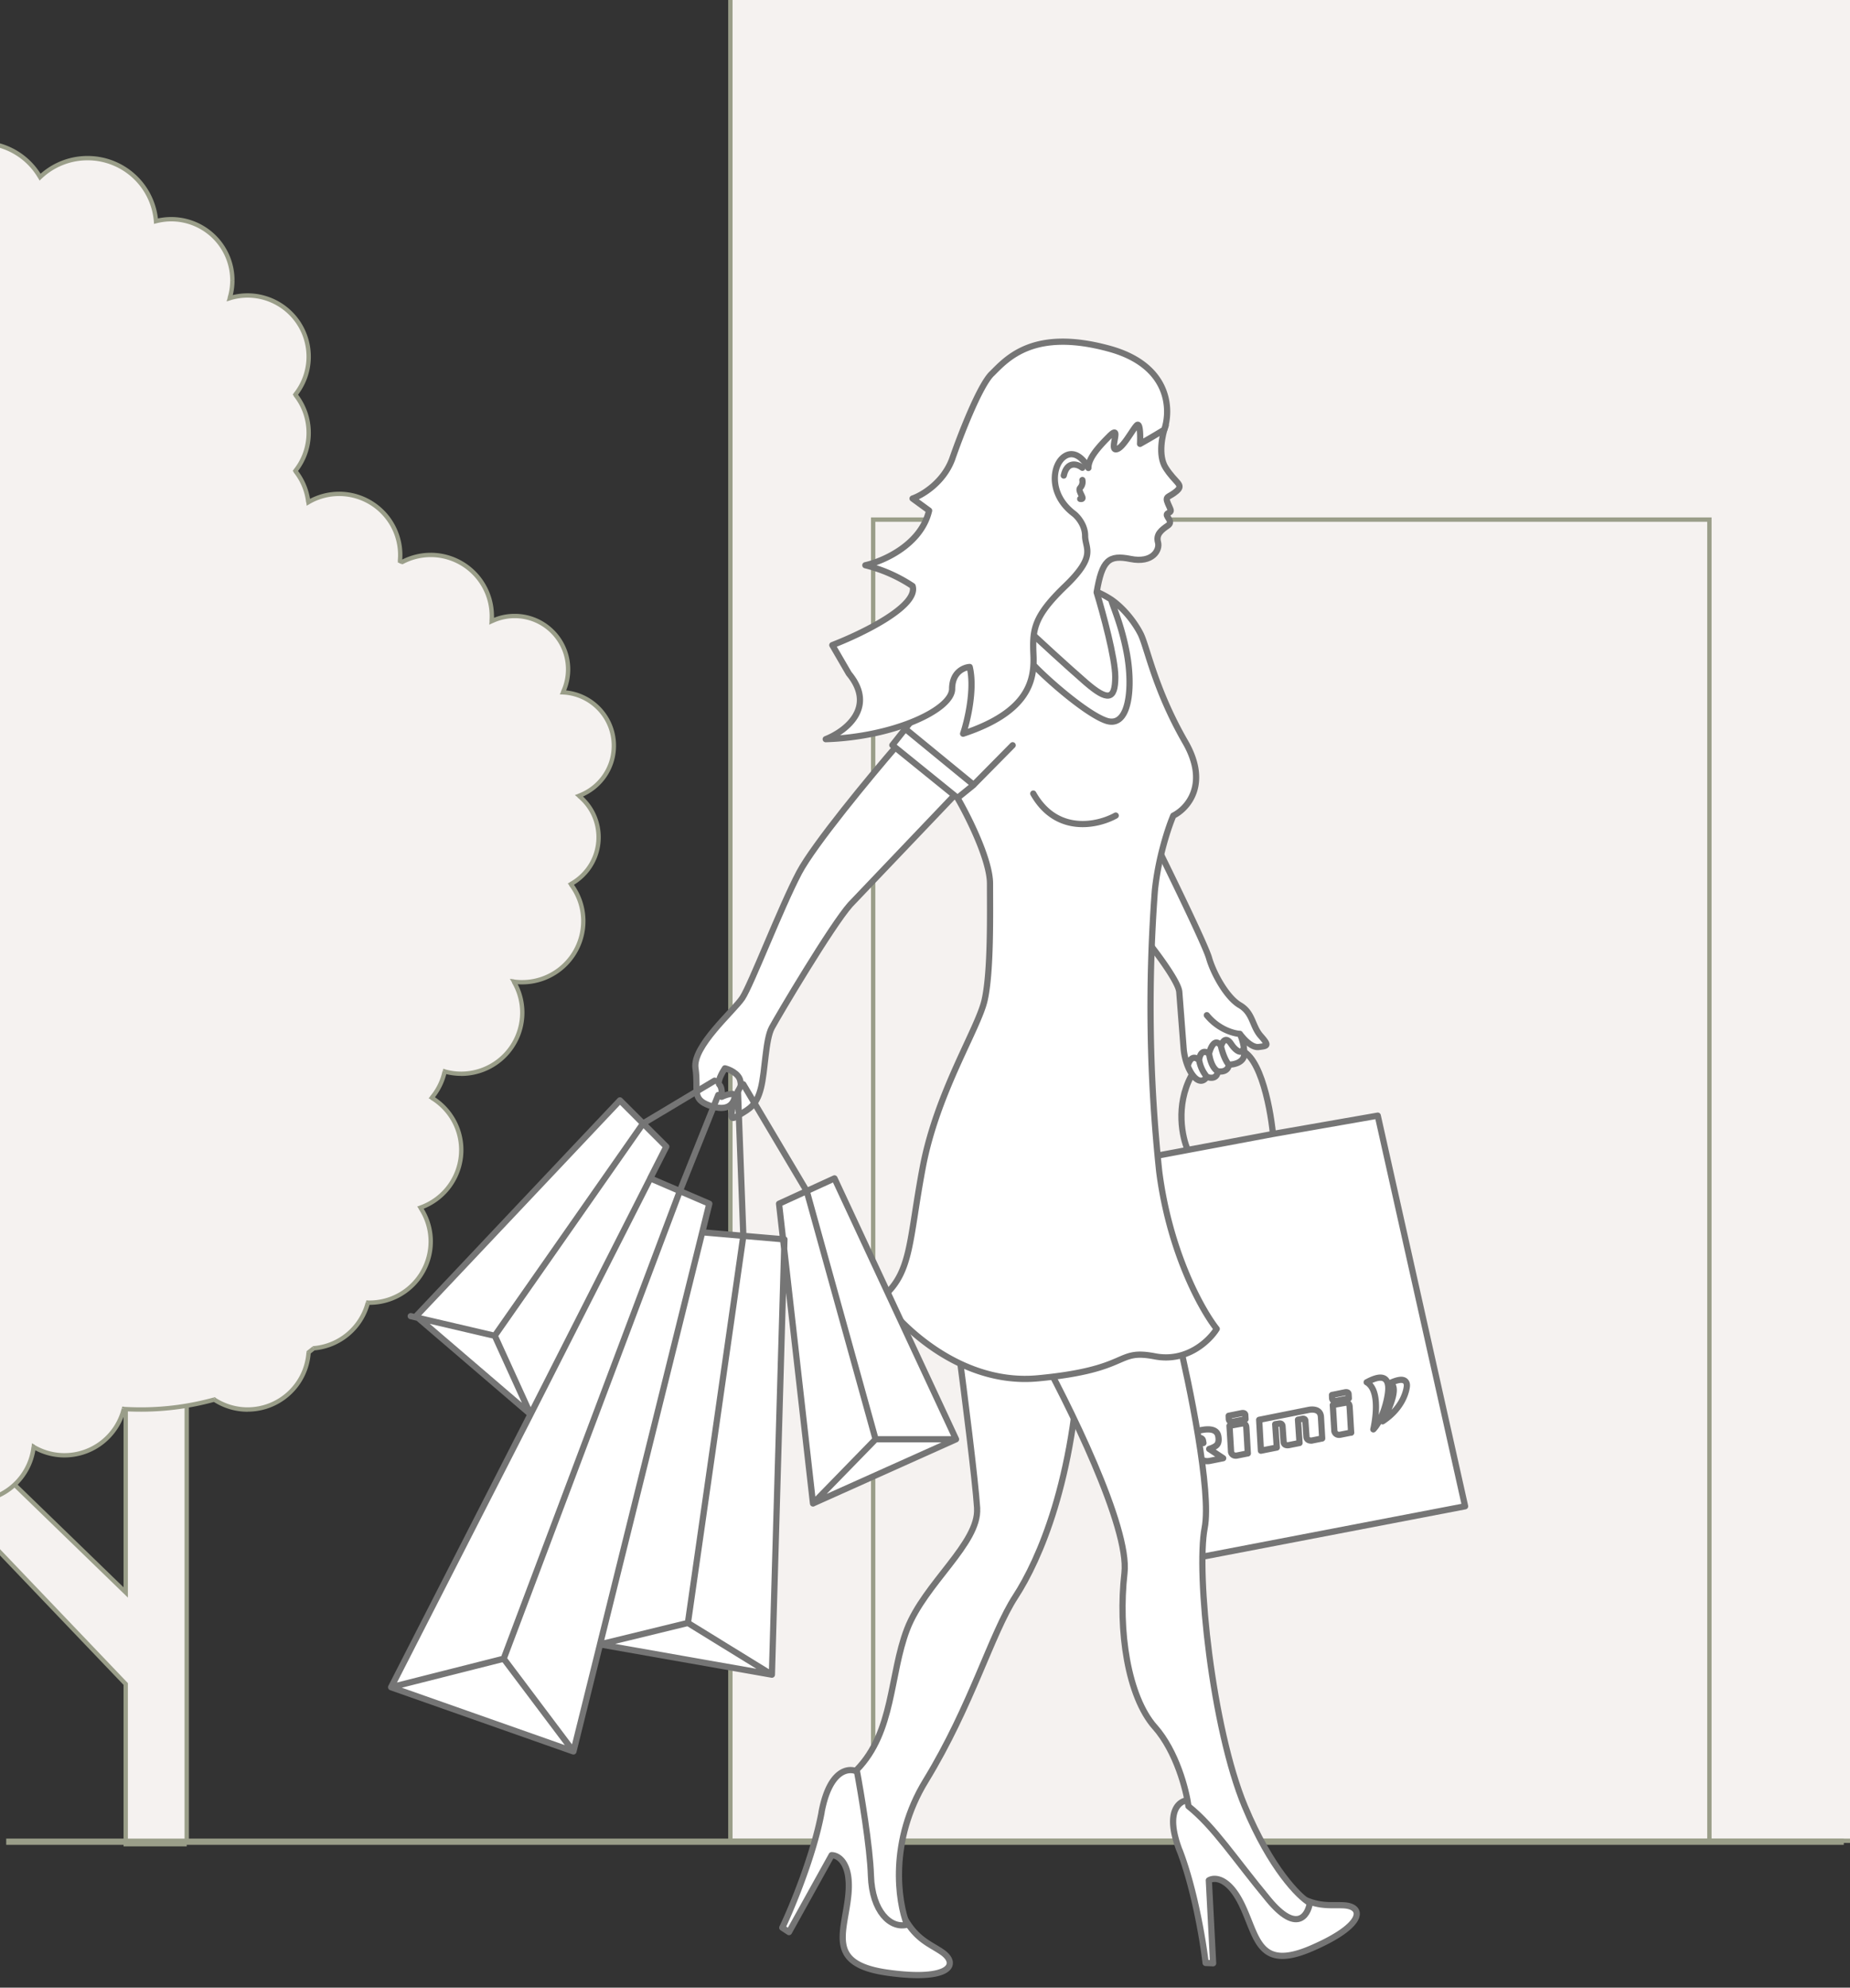<svg xmlns="http://www.w3.org/2000/svg" width="298" height="320" fill="none" xmlns:v="https://vecta.io/nano"><rect width="100%" height="100%" fill="#333333" stroke="none"/><style><![CDATA[.B{fill:#fff}.C{stroke:#757575}.D{stroke-linejoin:round}.E{stroke-linecap:round}.F{stroke:#9a9e89}.G{fill-rule:evenodd}]]></style><g clip-path="url(#A)"><g fill="#f5f2f0"><path d="M30.08 296.9v-76.15h-9.83v35.62l-40.56-39.3h-11.06l51.62 54.04v25.79h9.83z" stroke-width=".7" class="F"/><path d="M-3.11 23c-5.75 0-10.48 4.39-11.01 10a8.6 8.6 0 0 0-14.8 5.97c0 1.43.35 2.78.97 3.97a8.6 8.6 0 0 0-10.81 8.31c0 1.36.32 2.64.88 3.79a12.3 12.3 0 0 0-10.71 12.18c0 3.12 1.17 5.97 3.09 8.14-3.28 1.22-5.89 3.8-7.16 7.05a12.3 12.3 0 0 0-15.48 10.18c-5.79 1.99-9.94 7.48-9.94 13.94 0 2.96.87 5.72 2.38 8.03-4.25 1.54-7.3 5.61-7.3 10.4 0 4.08 2.22 7.65 5.51 9.57a11 11 0 0 0-3.06 7.63c0 6.1 4.95 11.05 11.06 11.05a11.3 11.3 0 0 0 1.31-.08c-.05.43-.08.86-.08 1.3 0 4.09 2.22 7.65 5.51 9.57a11 11 0 0 0-2.28 11.7c-4.7 1.28-8.15 5.57-8.15 10.67 0 4.1 2.23 7.67 5.54 9.58-3.28 1.59-5.54 4.95-5.54 8.84 0 5.43 4.4 9.83 9.83 9.83.1 0 .21 0 .31-.01-.2.79-.31 1.61-.31 2.46 0 3.89 2.26 7.25 5.54 8.84a9.8 9.8 0 0 0-.62 3.44c0 5.43 4.4 9.83 9.83 9.83a9.8 9.8 0 0 0 6.59-2.54l1.25.63c1.27 3.96 4.98 6.82 9.37 6.82a9.8 9.8 0 0 0 3.45-.62c1.59 3.28 4.96 5.53 8.85 5.53 5.06 0 9.22-3.81 9.77-8.72a9.8 9.8 0 0 0 4.97 1.35c5.06 0 9.22-3.81 9.77-8.72a9.8 9.8 0 0 0 4.98 1.35c4.61 0 8.48-3.17 9.54-7.45.91.06 1.83.08 2.75.08 4.1 0 8.06-.56 11.83-1.6a9.8 9.8 0 0 0 5.38 1.6c5.22 0 9.49-4.06 9.81-9.2l.84-.66c4.22-.35 7.68-3.35 8.71-7.34h.14.07c.03 0 .07 0 .1 0 5.43 0 9.83-4.4 9.83-9.83a9.8 9.8 0 0 0-1.66-5.47c3.83-1.34 6.58-4.99 6.58-9.27a9.8 9.8 0 0 0-4.76-8.42 9.8 9.8 0 0 0 2.08-4.23c.85.24 1.75.37 2.68.37 5.43 0 9.83-4.4 9.83-9.83a9.8 9.8 0 0 0-1.37-5.01c.45.06.91.09 1.37.09 5.43 0 9.83-4.4 9.83-9.83a9.8 9.8 0 0 0-2.02-5.96 8.6 8.6 0 0 0 1.31-14.22 8.6 8.6 0 0 0-2.58-16.66c.53-1.12.83-2.37.83-3.69a8.6 8.6 0 0 0-8.6-8.6c-1.33 0-2.59.3-3.72.84.02-.28.04-.56.04-.84 0-5.43-4.4-9.83-9.83-9.83a9.8 9.8 0 0 0-4.61 1.14l-.36-.15c.03-.33.05-.66.05-.99 0-5.43-4.4-9.83-9.83-9.83a9.8 9.8 0 0 0-4.98 1.35 9.8 9.8 0 0 0-2.09-5.04 9.8 9.8 0 0 0 0-12.28 9.8 9.8 0 0 0 2.16-6.14c0-5.43-4.4-9.83-9.83-9.83-1.01 0-1.98.15-2.89.43a9.8 9.8 0 0 0 .43-2.89c0-5.43-4.4-9.83-9.83-9.83-.86 0-1.7.11-2.49.32-.46-5.68-5.22-10.14-11.03-10.14-2.96 0-5.65 1.16-7.64 3.06C4.55 25.22.98 23-3.11 23z" class="G"/></g><path d="M-14.12 33l-.25.24.53.55.07-.76-.35-.03zm-13.83 9.94l-.09.34.77.2-.37-.7-.31.16zm-9.93 12.1l.04.35.49-.06-.22-.44-.31.15zm-7.62 20.32l.12.33.48-.18-.34-.38-.26.23zm-7.16 7.05l-.09.34.3.08.11-.29-.33-.13zm-15.48 10.18l.11.33.2-.07.03-.21-.35-.05zm-7.57 21.97l.12.33.42-.15-.24-.37-.29.19zm-1.78 19.96l.25.24.31-.32-.38-.22-.18.3zm9.31 18.61l.35.04.05-.44-.44.05.04.35zm5.44 10.87l.25.24.31-.32-.38-.22-.18.3zm-2.28 11.7l.09.34.38-.1-.14-.36-.33.13zm-2.61 20.25l.15.31.59-.29-.57-.33-.17.3zm4.6 18.66l.34.09.12-.45-.47.01.01.35zm5.23 11.3l.33.12.11-.3-.29-.14-.15.31zm15.81 10.73l.16-.31-.22-.11-.18.16.23.26zm1.25.63l.33-.11-.05-.14-.14-.07-.15.32zm12.81 6.2l.31-.15-.14-.29-.3.11.12.33zm18.62-3.18l.18-.3-.46-.27-.06.54.35.04zm14.75-7.37l.18-.3-.47-.27-.06.54.35.04zm14.52-6.1l.02-.35-.29-.02-.07.28.34.08zm14.58-1.51l.19-.29-.13-.09-.15.04.09.34zm15.19-7.6l-.21-.28-.13.1-.01.16.35.02zm.84-.66l-.03-.35-.11.01-.08.07.22.27zm8.71-7.34l.01-.35-.28-.01-.07.27.34.09zm.14 0l-.01.35h0v-.35zm.07 0v.35h0v-.35zm8.27-15.29l-.12-.33-.43.15.25.38.29-.19zm1.82-17.69l-.27-.23-.26.31.35.21.18-.3zm2.08-4.23l.1-.34-.36-.1-.08.36.34.07zm11.14-14.47l.05-.35-.72-.1.37.63.3-.18zm9.19-15.69l-.17-.31-.36.2.25.32.28-.21zm1.31-14.22l-.12-.33-.58.21.48.39.22-.27zm-2.58-16.66l-.32-.15-.23.48.53.02.02-.35zM79.21 99.99l-.35-.03-.05.61.55-.26-.15-.32zm-14.4-9.53l-.14.32.15.07.15-.08-.16-.31zm-.36-.15l-.35-.03-.03.26.24.1.14-.32zm-14.76-9.47l-.35.04.06.54.47-.27-.18-.3zm-2.09-5.04l-.27-.22-.18.22.18.22.27-.22zm0-12.28l-.27-.22-.18.22.18.22.27-.22zM37.02 48l-.33-.1-.19.63.63-.19-.1-.33zM25.13 35.6l-.35.03.03.42.4-.11-.09-.34zM6.46 28.51l-.3.18.22.38.32-.31-.24-.25zm-20.24 4.52a10.7 10.7 0 0 1 10.66-9.68v-.7a11.4 11.4 0 0 0-11.36 10.31l.7.07zm-6.54-2.31c2.33 0 4.44.97 5.94 2.52l.5-.49c-1.63-1.69-3.91-2.74-6.44-2.74v.7zm-8.25 8.25c0-4.55 3.7-8.25 8.25-8.25v-.7c-4.94 0-8.95 4.01-8.95 8.95h.7zm.93 3.81a8.2 8.2 0 0 1-.93-3.81h-.7a8.9 8.9 0 0 0 1.01 4.13l.62-.32zm-2.51.23c.73 0 1.44.09 2.11.27l.18-.68c-.73-.19-1.5-.3-2.29-.3v.7zm-8.25 8.25c0-4.55 3.7-8.25 8.25-8.25v-.7c-4.94 0-8.95 4.01-8.95 8.95h.7zm.84 3.63a8.2 8.2 0 0 1-.84-3.63h-.7a8.9 8.9 0 0 0 .91 3.94l.63-.31zm-10.67 12.34c0-6.07 4.53-11.08 10.4-11.83l-.09-.69c-6.21.8-11.01 6.1-11.01 12.53h.7zm3 7.91a11.9 11.9 0 0 1-3-7.91h-.7a12.6 12.6 0 0 0 3.17 8.37l.52-.46zm-7.1 7.41a12 12 0 0 1 6.96-6.85l-.24-.66a12.7 12.7 0 0 0-7.37 7.25l.65.25zm-3.62-.22c1.11 0 2.18.15 3.2.43l.19-.67c-1.08-.3-2.22-.46-3.39-.46v.7zm-11.83 10.32c.79-5.83 5.78-10.32 11.83-10.32v-.7c-6.4 0-11.69 4.76-12.53 10.93l.69.09zm-9.94 13.89a14.4 14.4 0 0 1 9.71-13.61l-.23-.66a15.1 15.1 0 0 0-10.18 14.27h.7zm2.32 7.84a14.3 14.3 0 0 1-2.32-7.84h-.7a15 15 0 0 0 2.43 8.22l.59-.38zm-7.24 10.59a10.7 10.7 0 0 1 7.06-10.07l-.24-.66a11.4 11.4 0 0 0-7.53 10.73h.7zm5.34 9.26a10.7 10.7 0 0 1-5.34-9.26h-.7a11.4 11.4 0 0 0 5.69 9.87l.35-.61zm-2.88 7.93c0-2.87 1.13-5.47 2.96-7.39l-.51-.48c-1.95 2.05-3.15 4.82-3.15 7.87h.7zm10.71 10.7a10.7 10.7 0 0 1-10.71-10.7h-.7a11.4 11.4 0 0 0 11.41 11.4v-.7zm1.27-.07a10.8 10.8 0 0 1-1.27.07v.7c.46 0 .91-.03 1.35-.08l-.08-.69zm.31 1.65a10.8 10.8 0 0 1 .07-1.26l-.7-.08a11.5 11.5 0 0 0-.08 1.34h.7zm5.34 9.26a10.7 10.7 0 0 1-5.34-9.26h-.7a11.4 11.4 0 0 0 5.69 9.87l.35-.61zm-2.88 7.93c0-2.87 1.13-5.47 2.96-7.39l-.51-.48c-1.95 2.05-3.15 4.82-3.15 7.87h.7zm.75 3.94c-.48-1.22-.75-2.55-.75-3.94h-.7c0 1.48.28 2.9.8 4.2l.65-.26zm-8.13 10.8a10.7 10.7 0 0 1 7.89-10.33l-.18-.68a11.4 11.4 0 0 0-8.41 11h.7zm5.37 9.28a10.7 10.7 0 0 1-5.37-9.28h-.7a11.4 11.4 0 0 0 5.72 9.88l.35-.61zm-5.37 9.15c0-3.75 2.18-6.99 5.34-8.53l-.31-.63c-3.4 1.65-5.74 5.13-5.74 9.16h.7zm9.48 9.48a9.5 9.5 0 0 1-9.48-9.48h-.7a10.2 10.2 0 0 0 10.18 10.18v-.7zm.3 0h-.3v.7a11.4 11.4 0 0 0 .32 0l-.02-.7zm.05 2.81a9.5 9.5 0 0 1 .3-2.37l-.68-.17a10.2 10.2 0 0 0-.32 2.55h.7zm5.34 8.53c-3.16-1.54-5.34-4.78-5.34-8.53h-.7a10.2 10.2 0 0 0 5.73 9.16l.31-.63zm-.42 3.76c0-1.17.21-2.29.6-3.32l-.66-.25c-.42 1.11-.64 2.31-.64 3.56h.7zm9.48 9.48a9.5 9.5 0 0 1-9.48-9.48h-.7a10.2 10.2 0 0 0 10.18 10.18v-.7zm6.36-2.45c-1.68 1.52-3.91 2.45-6.36 2.45v.7c2.63 0 5.02-1 6.83-2.63l-.47-.52zm1.63.57l-1.24-.62-.32.62 1.26.63.3-.63zm9.21 6.79a9.5 9.5 0 0 1-9.03-6.58l-.67.21a10.2 10.2 0 0 0 9.7 7.07v-.7zm3.32-.6c-1.03.39-2.15.6-3.32.6v.7a10.2 10.2 0 0 0 3.57-.64l-.25-.66zm8.97 5.51a9.5 9.5 0 0 1-8.53-5.34l-.63.31a10.2 10.2 0 0 0 9.16 5.73v-.7zm9.42-8.41a9.5 9.5 0 0 1-9.42 8.41v.7a10.2 10.2 0 0 0 10.12-9.03l-.7-.08zm5.32 1.04c-1.75 0-3.39-.47-4.8-1.3l-.35.6c1.51.89 3.27 1.4 5.15 1.4v-.7zm9.42-8.41a9.5 9.5 0 0 1-9.42 8.41v.7a10.2 10.2 0 0 0 10.12-9.03l-.7-.08zm5.33 1.04c-1.75 0-3.39-.47-4.8-1.3l-.35.6c1.51.89 3.28 1.4 5.16 1.4v-.7zm9.2-7.19a9.5 9.5 0 0 1-9.2 7.19v.7a10.2 10.2 0 0 0 9.88-7.72l-.68-.17zm3.09-.18c-.92 0-1.83-.03-2.73-.08l-.04.7a45.4 45.4 0 0 0 2.77.08v-.7zm11.74-1.59c-3.74 1.03-7.67 1.59-11.74 1.59v.7c4.13 0 8.13-.56 11.92-1.61l-.19-.68zm5.47 1.59c-1.91 0-3.7-.57-5.19-1.54l-.38.59c1.6 1.05 3.51 1.66 5.57 1.66v-.7zm9.46-8.87a9.5 9.5 0 0 1-9.46 8.87v.7a10.2 10.2 0 0 0 10.16-9.53l-.7-.04zm.96-.91l-.83.66.43.55.84-.67-.44-.54zm8.59-7.16a9.5 9.5 0 0 1-8.4 7.08l.06.7a10.2 10.2 0 0 0 9.02-7.6l-.68-.17zm.48-.26c-.05 0-.09 0-.14 0l-.02.7h.15l.01-.7zm.07 0h-.07l-.01.7h.07l.01-.7zm.09 0c-.03 0-.06 0-.09 0l-.01.7c.03 0 .07 0 .1 0v-.7zm9.48-9.48a9.5 9.5 0 0 1-9.48 9.48v.7a10.2 10.2 0 0 0 10.18-10.18h-.7zm-1.6-5.27c1.01 1.51 1.6 3.32 1.6 5.27h.7c0-2.09-.63-4.04-1.72-5.66l-.58.39zm6.52-9.47a9.5 9.5 0 0 1-6.34 8.94l.23.66a10.2 10.2 0 0 0 6.81-9.6h-.7zm-4.59-8.12c2.75 1.66 4.59 4.68 4.59 8.12h.7c0-3.7-1.98-6.94-4.93-8.72l-.36.6zm1.92-4.6c-.33 1.53-1.03 2.92-2.01 4.08l.54.45c1.05-1.24 1.8-2.74 2.16-4.38l-.68-.15zm3.02.09a9.5 9.5 0 0 1-2.58-.36l-.19.67a10.2 10.2 0 0 0 2.77.38v-.7zm9.48-9.48a9.5 9.5 0 0 1-9.48 9.48v.7a10.2 10.2 0 0 0 10.18-10.18h-.7zm-1.32-4.83a9.4 9.4 0 0 1 1.32 4.83h.7c0-1.89-.52-3.67-1.42-5.19l-.6.36zm1.67-.43c-.45 0-.89-.03-1.32-.09l-.1.69c.46.06.94.1 1.42.1v-.7zm9.48-9.48a9.5 9.5 0 0 1-9.48 9.48v.7a10.2 10.2 0 0 0 10.18-10.18h-.7zm-1.95-5.75c1.22 1.6 1.95 3.59 1.95 5.75h.7c0-2.32-.78-4.46-2.09-6.18l-.56.42zm4.41-7.76c0 3.12-1.74 5.84-4.3 7.24l.34.61c2.78-1.52 4.66-4.47 4.66-7.85h-.7zm-3.04-6.4c1.86 1.51 3.04 3.82 3.04 6.4h.7c0-2.8-1.29-5.3-3.3-6.94l-.44.54zm5.5-8.34c0 3.55-2.25 6.58-5.4 7.74l.24.66c3.42-1.26 5.86-4.54 5.86-8.4h-.7zm-7.87-8.24c4.38.2 7.87 3.81 7.87 8.24h.7c0-4.8-3.79-8.72-8.54-8.94l-.03.7zm.5-4.04a8.2 8.2 0 0 1-.8 3.54l.63.3a8.9 8.9 0 0 0 .87-3.84h-.7zm-8.25-8.25c4.56 0 8.25 3.69 8.25 8.25h.7c0-4.94-4.01-8.95-8.95-8.95v.7zm-3.57.81c1.08-.52 2.29-.81 3.57-.81v-.7c-1.39 0-2.7.31-3.87.88l.3.63zm-.47-1.16a9.6 9.6 0 0 1-.03.81l.7.06c.02-.29.04-.58.04-.87h-.7zm-9.48-9.48a9.5 9.5 0 0 1 9.48 9.48h.7a10.2 10.2 0 0 0-10.18-10.18v.7zm-4.44 1.1c1.33-.7 2.84-1.1 4.44-1.1v-.7c-1.72 0-3.35.43-4.77 1.18l.33.62zm-.66-.14l.36.15.28-.64-.36-.15-.27.65zm-.17-1.31a9.6 9.6 0 0 1-.05.96l.7.07a10.3 10.3 0 0 0 .05-1.03h-.7zm-9.48-9.48a9.5 9.5 0 0 1 9.48 9.48h.7a10.2 10.2 0 0 0-10.18-10.18v.7zm-4.8 1.3c1.41-.83 3.05-1.3 4.8-1.3v-.7c-1.88 0-3.64.51-5.16 1.4l.35.6zm-2.55-5.12c1.09 1.36 1.82 3.03 2.02 4.86l.7-.08c-.22-1.96-1-3.75-2.17-5.22l-.55.44zm2.08-6.36c0 2.24-.78 4.3-2.08 5.92l.55.44c1.4-1.74 2.23-3.95 2.23-6.36h-.7zm-2.08-5.92c1.3 1.62 2.08 3.68 2.08 5.92h.7c0-2.41-.84-4.62-2.23-6.36l-.55.44zm2.08-6.36c0 2.24-.78 4.3-2.08 5.92l.55.44c1.4-1.74 2.23-3.95 2.23-6.36h-.7zm-9.48-9.48a9.5 9.5 0 0 1 9.48 9.48h.7a10.2 10.2 0 0 0-10.18-10.18v.7zm-2.79.42a9.5 9.5 0 0 1 2.79-.42v-.7a10.2 10.2 0 0 0-2.99.45l.21.67zm-.02-3.22c0 .97-.15 1.91-.42 2.79l.67.21c.29-.95.45-1.95.45-2.99h-.7zm-9.48-9.48a9.5 9.5 0 0 1 9.48 9.48h.7a10.2 10.2 0 0 0-10.18-10.18v.7zm-2.4.31a9.5 9.5 0 0 1 2.4-.31v-.7a10.2 10.2 0 0 0-2.58.33l.18.68zM14.1 25.81a10.7 10.7 0 0 1 10.68 9.82l.7-.06A11.4 11.4 0 0 0 14.1 25.11v.7zm-7.4 2.96a10.7 10.7 0 0 1 7.4-2.96v-.7a11.4 11.4 0 0 0-7.88 3.15l.48.51zm-9.82-5.42a10.7 10.7 0 0 1 9.27 5.34l.61-.35a11.4 11.4 0 0 0-9.88-5.69v.7z" fill="#9a9e89"/><g fill="#f5f2f0" stroke-width=".7" class="F"><path d="M117.65-.35h180.7v296.7h-180.7z"/><path d="M140.65 83.65h134.7v212.7h-134.7z"/></g><path d="M1 296.5h296" class="F"/><path d="M236 242.5l-14.07-62.89-16.88 2.95-13.72 2.57-6.33 1.19 6.86 64.65L236 242.5z" class="B"/><g class="C D"><path d="M191.33 185.13l-6.33 1.19 6.86 64.65L236 242.5l-14.07-62.89-16.88 2.95m-13.72 2.57c-.88-1.96-2-7.08.53-11.88m-.53 11.88l13.72-2.57m0 0c-.47-4.75-2.36-14.12-6.16-13.55" class="E"/><g class="B G"><path d="M200.59 227.78l.04.7-2 .4c-.69.14-.69-.43-.69-.43l-.02-.52 2.08-.42c.56-.11.59.26.59.26zm.41 6.2l-1.74.35c-.57.11-.9-.25-.96-.58.01 0-.25-4.2-.25-4.2l2.09-.39s.55-.07.61.59c.03.2.24 4.16.25 4.24zm1.83-5.4l8-1.6c.45-.09 1.86-.22 1.95 1.14l.2 3.46-1.69.34s-.79.08-.84-.58l-.18-2.6c-.03-.45-.54-.31-.54-.31l-.65.13.25 3.75-1.61.32s-.9.25-.95-.5l-.18-2.52c-.05-.54-.54-.43-.54-.43l-.64.11.26 3.75-2.56.51-.28-4.97zm-8.05 4.7v-.01s.8-.24 1.18-.59.38-.95.28-1.48c-.09-.42-.39-1.43-2.76-.96l-4.28.86.33 5.16 2.65-.53c0-.01-.16-2.24-.16-2.27.01 0 1.52 1.48 1.52 1.48s.45.43 1.35.25l2.14-.43-2.25-1.49zm-.93-.98l-1.77.36-.06-.99s1.23-.29 1.45-.13c.01 0 .25.09.3.35a5.2 5.2 0 0 1 .08.42zm23.38-7.87l.04.7-2 .4c-.69.14-.69-.43-.69-.43l-.02-.52 2.08-.42c.58-.12.59.26.59.26zm.41 6.2l-1.74.35c-.57.11-.89-.25-.96-.58.01 0-.25-4.2-.25-4.2l2.09-.38s.56-.07.61.59c.03.2.24 4.17.26 4.24zm2.51-8.09s1.24-.72 2.13-.75 1.46.56 1.33 2.14c-.12 1.58-.99 4.75-2.39 6.19-.01 0 1.48-6.1-1.07-7.59zm3.78.12s1.09-.54 1.82-.52c.73.03.91.56.87 1.02s-.45 3.37-3.91 5.66c.01 0 3.03-5.42 1.22-6.16z"/></g></g><path d="M189.97 159.72c-.12-1.89-4.97-7.97-4.97-7.97l1.24-15.76c2.6 5.25 7.95 16.25 8.52 18.24.71 2.48 2.84 6.37 4.97 7.61s1.95 3.36 3.37 4.96 1.06 1.59-.35 1.77c-1.14.14-2.48-1.36-3.02-2.12a7.9 7.9 0 0 1 .71 3.19c0 1.42-1.66 1.77-2.48 1.77-.14 1.13-1.24 1.18-1.77 1.06-.14 1.28-1.24 1.12-1.77.88-1.24 1.95-3.37-.88-3.73-4.43-.28-2.83-.59-7.32-.71-9.21z" class="B"/><g class="C D"><path d="M194.4 173.35c-1.24 1.95-3.37-.88-3.73-4.43l-.71-9.21c-.12-1.89-4.97-7.97-4.97-7.97l1.24-15.76c2.6 5.25 7.95 16.25 8.52 18.24.71 2.48 2.84 6.37 4.97 7.61s1.95 3.36 3.37 4.96 1.06 1.59-.35 1.77c-1.14.14-2.48-1.36-3.02-2.12m-5.32 6.91c.53.24 1.63.39 1.77-.88m-1.77.88a5.6 5.6 0 0 1-1.24-2.66m3.02 1.77c.53.12 1.63.07 1.77-1.06m-1.77 1.06c-.35-.12-1.13-.85-1.42-2.83m3.19 1.77c.83 0 2.48-.35 2.48-1.77a7.9 7.9 0 0 0-.71-3.19m-1.78 4.96c-.24-.24-.82-1.13-1.24-2.83m3.02-2.12c-1.01-.06-3.48-.74-5.32-3.01m-3.02 7.97c.18-.65.78-1.7 1.77-.71m0 0c.06-.71.46-1.91 1.6-1.06m0 0c.24-1 .96-2.66 1.95-1.24.18-.65.75-1.63 1.6-.35 1.06 1.59 1.89 1.42 1.95.89" class="E"/><g class="B"><path d="M132.33 291.77c1.3-6.93 4.4-7.25 5.79-6.54a125.4 125.4 0 0 1 4.88 16.09c2.53 10.43 5.79 10.96 8.68 12.91s1.45 4.77-8.68 3.36-6.87-6.54-6.33-12.73c.43-4.95-1.63-6.19-2.71-6.19l-6.87 12.38-1.08-.71c1.57-3.3 5.03-11.63 6.33-18.56zm57.68 6.15c-2.4-6.25-.11-8 1.34-8.1 1.56 1.15 6.1 4.89 11.84 10.67 7.17 7.23 10.01 6.08 13.27 6.25s3.51 3.17-5.21 6.93-8.69-1.97-11.32-7.25c-2.11-4.22-4.35-4.23-5.21-3.7l.69 13.35-1.21-.05c-.39-3.43-1.78-11.86-4.18-18.1z"/><path d="M157.4 242.83c-.28-4.49-2.12-18.95-3-25.62 6.82-6.96 20.28-16.71 19.57 0-.88 20.88-6.52 33.87-10.4 39.83s-7.05 17.55-14.46 29.66c-5.93 9.69-4.47 19.48-3 23.16-2.64.7-5.64-2.11-5.82-7.9-.14-4.63-1.59-13.28-2.29-17.02 6-6.14 5.29-15.27 8.11-22.64s11.64-13.86 11.28-19.48z"/><path d="M186.03 278.04c3.49 3.97 5.06 10.16 5.41 12.75 4.19 3.36 7.33 8.32 12.92 15.06 4.47 5.38 6.29 2.6 6.63.53-1.75-1-6.29-5.53-10.48-15.59-5.24-12.58-7.86-37.55-6.46-44.81 1.12-5.81-2.44-23.09-4.36-31l-22.7 1.77c5.06 9.09 14.98 29.12 14.14 36.49-1.05 9.21.52 19.84 4.89 24.8zM128.71 140.5c2.39-4.53 11.53-15.56 15.81-20.51l9.48 7.78-17.03 17.86c-2.99 3.36-11.59 17.86-12.64 19.81s-1.05 6.9-1.76 9.73-1.93 3.36-3.34 4.24-1.76 1.06-1.05-1.77 1.41-2.3 1.05-3.71c-.28-1.13-1.76-1.77-2.46-1.94-.47.71-1.3 2.23-.88 2.65s.41 1.47.35 1.94c.76-.35 2.25-.85 2.11 0-.17 1.06-1.05 2.48-4.04 1.41s-1.76-2.48-2.28-6.01 6.15-9.2 7.55-11.32 6.15-14.5 9.13-20.16z"/></g></g><path d="M154.23 128.45l-10.49-8.49 2.1-2.65 2.1-2.66c4.19-13.09 25.51-20 27.96-19.64.65.09 2.27.91 3.1 1.49 2.27 1.57 4 4.03 4.77 5.59 1.05 2.12 2.27 8.85 7.16 17.34 3.92 6.79.35 10.74-1.92 11.86-.76 1.77-2.41 6.65-2.97 12.03a252.4 252.4 0 0 0 .7 45.3c1.68 13.02 6.87 22.3 9.26 25.3-1.16 1.89-4.79 5.42-9.96 4.42-6.47-1.24-3.67 2.12-18.87 3.54-12.16 1.13-21.84-8.14-25.16-12.92 4.89-4.07 4.37-9.02 6.64-21.06s8.91-22.3 9.96-26.9.87-13.98.87-18.76c0-3.82-3.5-10.79-5.24-13.8z" class="B"/><path d="M154.23 128.45l-10.49-8.49 2.1-2.65m8.39 11.15c1.75 3.01 5.24 9.98 5.24 13.8 0 4.78.17 14.16-.87 18.76s-7.69 14.86-9.96 26.9-1.75 16.99-6.64 21.06c3.32 4.78 13 14.05 25.16 12.92 15.2-1.42 12.41-4.78 18.87-3.54 5.17.99 8.8-2.54 9.96-4.42-2.39-3.01-7.58-12.28-9.26-25.3a252.4 252.4 0 0 1-.7-45.3c.56-5.38 2.21-10.26 2.97-12.03 2.27-1.12 5.84-5.06 1.92-11.86-4.89-8.49-6.12-15.22-7.16-17.34-.77-1.56-2.5-4.02-4.77-5.59m-24.77 31.96l2.62-2.12m9.61-19.34c2.39 2.54 8.63 7.94 11.71 9 3.82 1.31 4.37-5.51 3.32-11-.84-4.39-2.09-7.08-2.5-8.5m0 0c-.83-.57-2.44-1.39-3.1-1.49-2.45-.35-23.77 6.55-27.96 19.64l-2.1 2.66m0 0l11.01 9.02m0 0l6.29-6.37m16.6 11.32c-2.85 1.59-9.51 3.11-13.28-3.54" class="C D E"/><path d="M85.46 227.69l-18.11-15.52-.32-.28 32.83-34.75 3.74 3.73 3.74 3.73-2.59 5.1 4.75 2.04 4.75 2.04-1.14 4.6 6.62.57 6.4.56-.65-5.73 4.46-2.04 4.46-2.04 19.58 42-23.04 10.34-4.65-41.01-1.97 68.58-27.69-4.88-4.28 17.23L63 271.63l22.46-43.94z" class="B"/><path d="M85.46 227.69l-18.43-15.79 32.83-34.75 3.74 3.73m-18.14 46.81l-5.76-12.64m5.76 12.64L63 271.63m22.46-43.94l19.29-37.98m-38.59 22.18l13.53 3.16m0 0l23.9-34.18m0 0l3.74 3.73-2.59 5.1m-1.15-8.83l11.52-6.89M63 271.63l29.37 10.34M63 271.63l18.14-4.59m11.23 14.93l-11.23-14.93m11.23 14.93l4.28-17.23m8.11-75.03l4.75 2.04m0 0l4.75 2.04-1.14 4.6m-3.61-6.64l-28.37 75.28m28.37-75.28l6.19-15.47m-2.58 22.11l-16.47 66.34m16.47-66.34l6.62.57m4.6 70.65l2.02-70.08-6.62-.57m4.6 70.65l-27.69-4.88m27.69 4.88l-13.53-8.33m-14.15 3.45l14.15-3.45m0 0l8.93-62.32m0 0l-.87-23.26m12.09 66.34l-5.47-48.25 4.46-2.04m1.01 50.29L154 231.71m-23.04 10.34l10.08-10.34m12.96 0l-19.58-42-4.46 2.04M154 231.71h-12.96m-11.09-39.95l11.09 39.95m-11.09-39.95l-10.22-17.2" class="C D E"/><path d="M187.77 75.31c-1.27-2.01-.53-5.37 0-6.8L183.18 66l-15.71 1.07L165 81.04v19.88l9.88 8.95c3.53 3.05 4.76 2.87 4.76-.89 0-3.01-2-10.33-3-13.61.88-5.19 1.94-6.09 5.47-5.37s4.77-1.43 4.41-2.69.53-1.97 1.59-2.69-.71-1.61 0-1.97.53-.36 0-1.61.18-.9 1.41-1.97-.18-1.25-1.77-3.76z" class="B"/><g class="C D"><path d="M174.35 75.31c-.77-.6-2.44-1.18-3 1.25m3 .72c.06.24.07.82-.35 1.25-.53.54 1.06 1.97 0 1.79m13.76-11.82c-.53 1.43-1.27 4.8 0 6.8 1.59 2.51 3 2.69 1.77 3.76s-1.94.72-1.41 1.97.71 1.25 0 1.61 1.06 1.25 0 1.97-1.94 1.43-1.59 2.69-.88 3.4-4.41 2.69-4.59.18-5.47 5.37c1 3.28 3 10.6 3 13.61 0 3.76-1.23 3.94-4.76.89-2.82-2.44-7.76-6.98-9.88-8.95V81.04l2.47-13.97L183.18 66l4.59 2.51z" class="E"/><path d="M159.74 60.18c-1.98 1.97-5.07 9.98-6.37 13.74-1.42 3.8-4.84 5.81-6.37 6.34l2.66 1.94c-1.28 5.49-7.38 8.16-10.27 8.8a24.2 24.2 0 0 1 7.61 3.35c.99 3.24-8.2 7.69-12.93 9.51l2.66 4.58c4.53 5.49-.59 9.33-3.72 10.56 10.98-.35 20.36-4.75 20.36-8.1 0-2.68 1.89-3.46 2.83-3.52.85 3.52-.35 8.63-1.06 10.74 10.62-3.52 11.51-8.63 11.33-12.68s0-6.16 5.13-11.09 3.19-5.99 3.19-8.1c0-1.69-1.18-3.05-1.77-3.52-4.25-3.17-3.54-8.1-1.42-9.33 1.7-.99 3.19.88 3.72 1.94 0-1.41 1.24-2.99 3.36-5.11s0 2.11 1.06 2.11 2.66-3.17 3.37-3.87c.57-.56.59 1.76.53 2.99a107.9 107.9 0 0 0 3.9-2.29c1.12-3.23.92-10.35-8.85-13.03-12.22-3.35-16.47 1.58-18.95 4.05z" class="B"/></g></g><defs><clipPath id="A"><path d="M0 0h298v320H0z" class="B"/></clipPath></defs></svg>